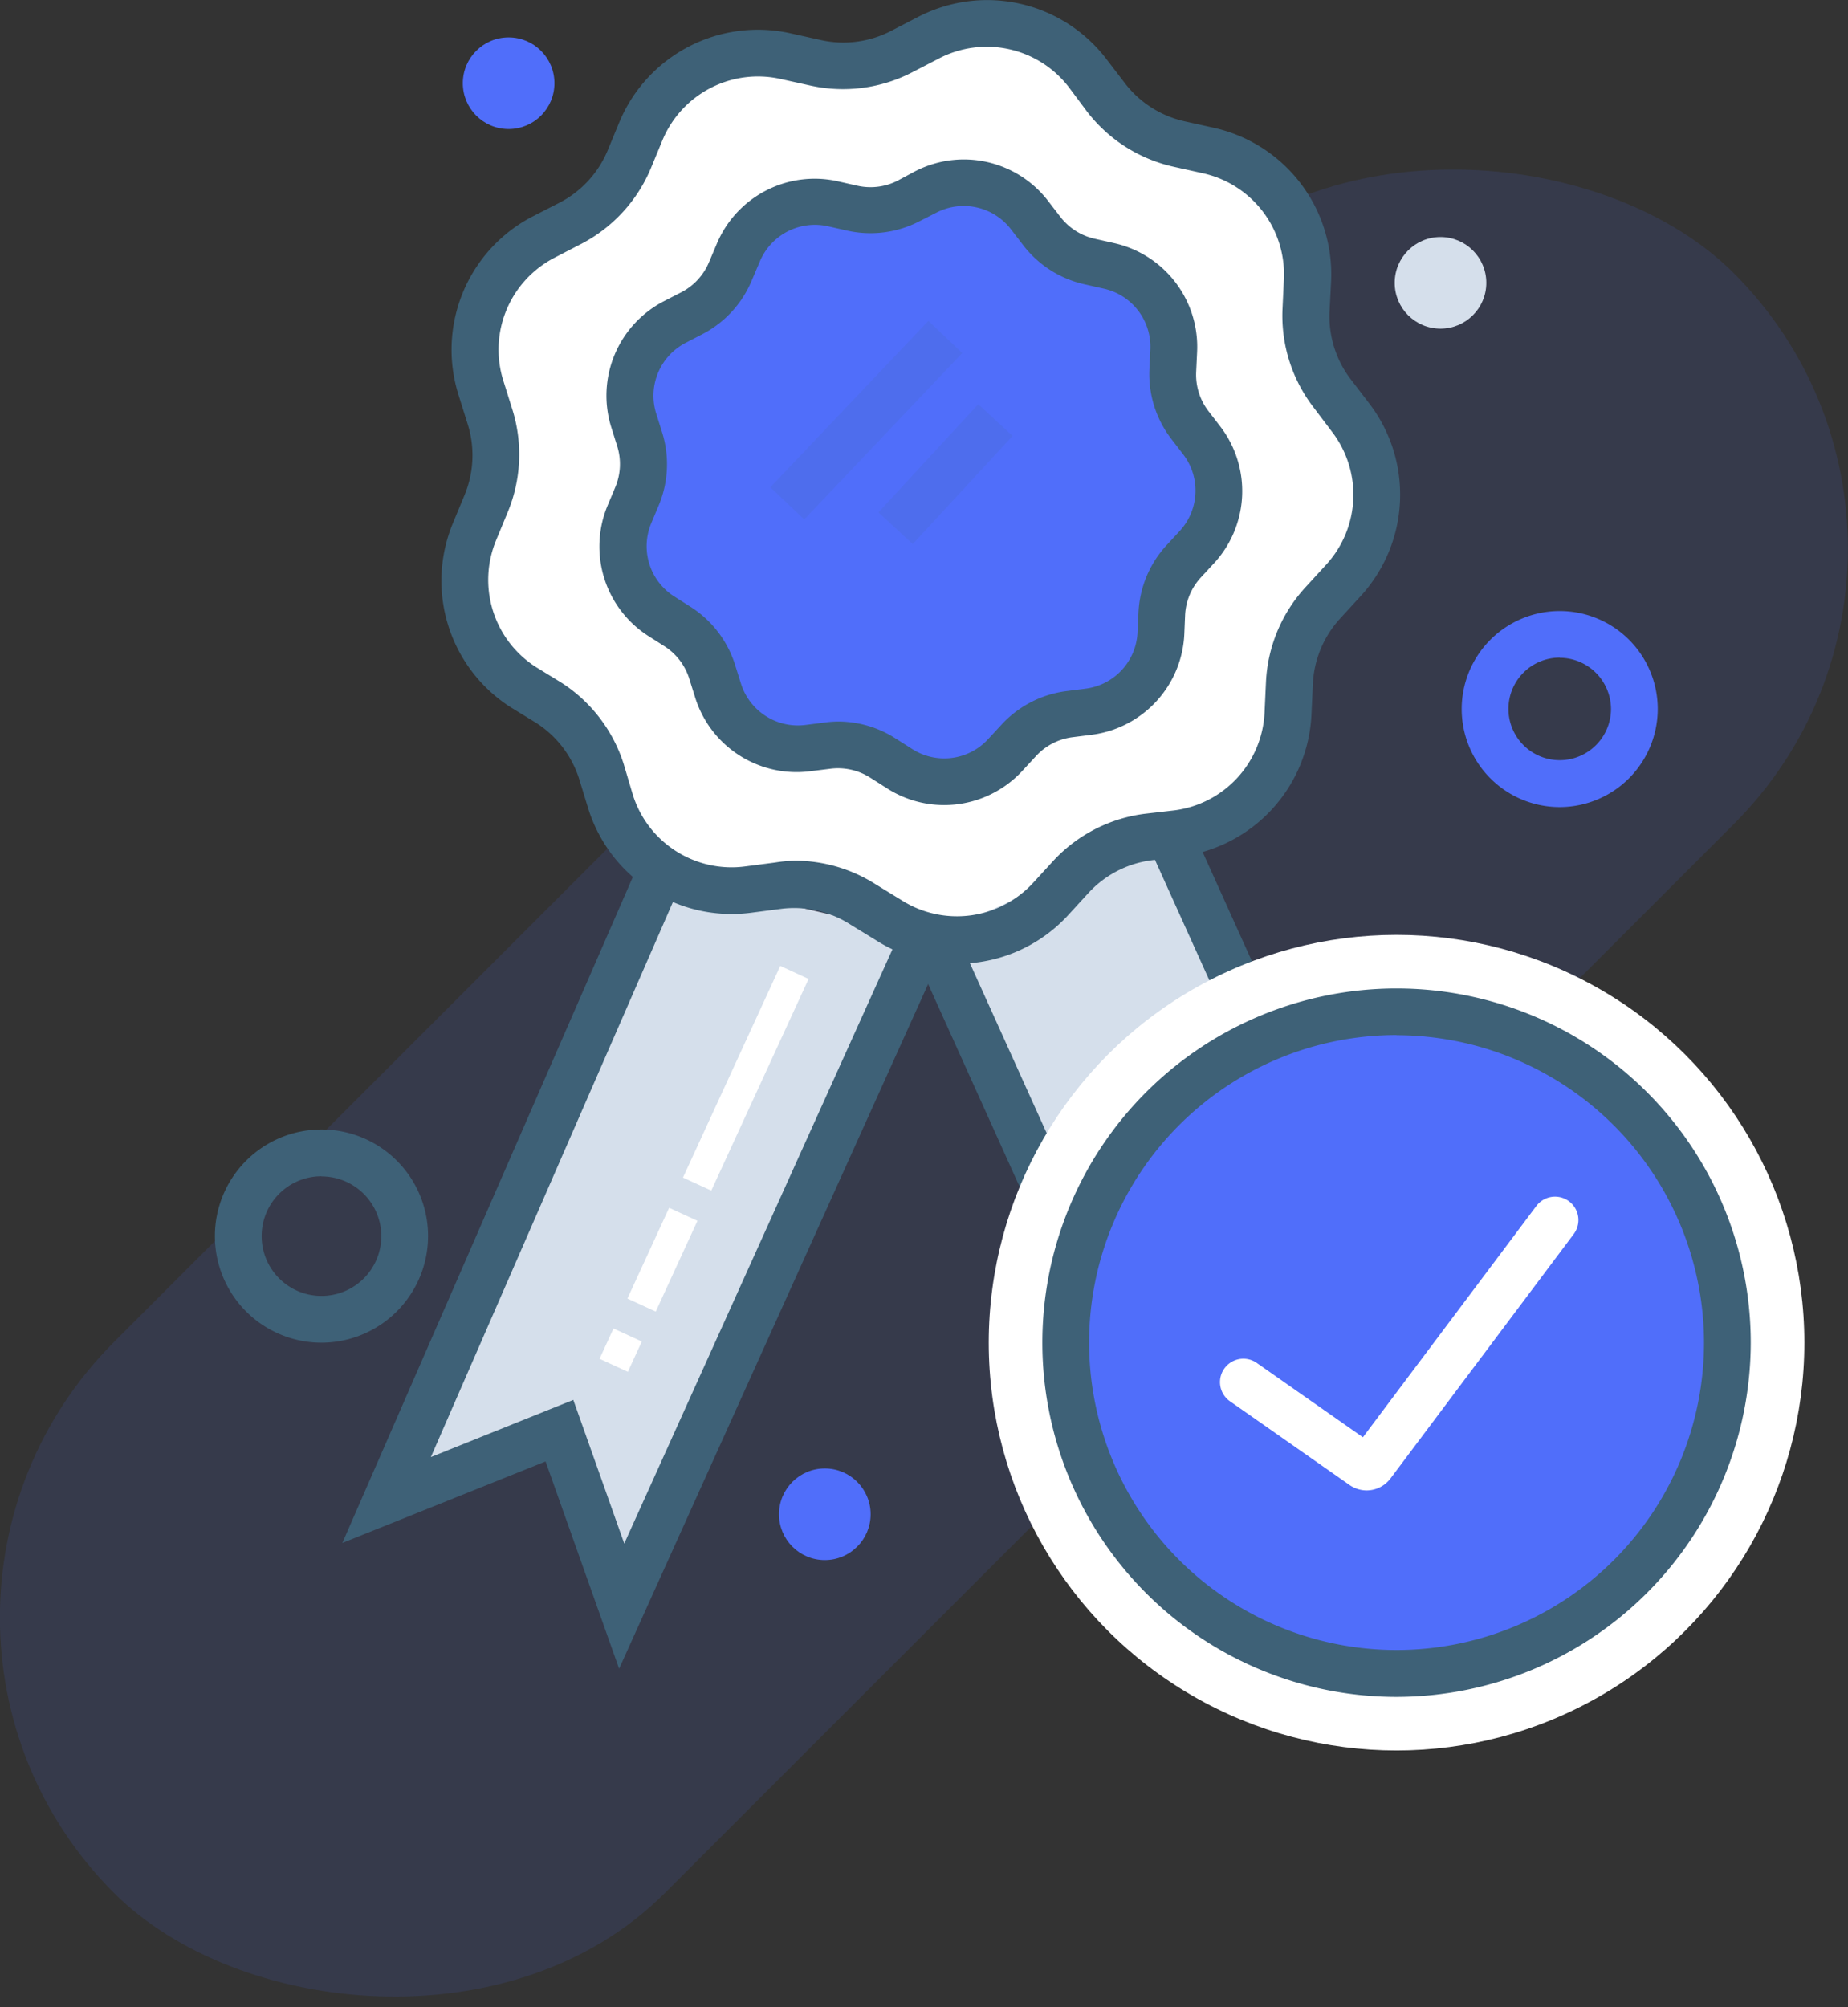 <svg xmlns="http://www.w3.org/2000/svg" viewBox="0 0 118.59 128.8"><rect x="0" y="0" width="118.59" height="128.8" fill="#333333" stroke="none"/><defs><style>.cls-1{fill:rgba(80, 110, 250, 0.8);opacity:0.15;}.cls-2{fill:#fff;}.cls-3{fill:#506efa;}.cls-4{fill:#d5dfeb;}.cls-5,.cls-7{fill:#3e6177;}.cls-6,.cls-7{opacity:0.3;}</style></defs><title>Asset 190</title><g id="Layer_2" data-name="Layer 2"><g id="Layer_1-2" data-name="Layer 1"><rect class="cls-1" x="-14.21" y="44.5" width="147" height="50" rx="25" ry="25" transform="translate(-31.78 62.28) rotate(-45)"/><path class="cls-2" d="M84.91,18l-.09,1.94a8.15,8.15,0,0,0,1.67,5.32l1.18,1.54a8.15,8.15,0,0,1-.47,10.46l-1.31,1.43a8.15,8.15,0,0,0-2.14,5.15l-.09,1.94a8.15,8.15,0,0,1-7.09,7.71l-1.92.25a8.15,8.15,0,0,0-4.95,2.57L68.39,57.7A8.15,8.15,0,0,1,58,59.05l-1.63-1a8.15,8.15,0,0,0-5.44-1.22L49,57a8.15,8.15,0,0,1-8.82-5.64l-.58-1.85a8.15,8.15,0,0,0-3.39-4.43l-1.63-1a8.15,8.15,0,0,1-3.13-10l.74-1.79a8.15,8.15,0,0,0,.25-5.57l-.58-1.85a8.15,8.15,0,0,1,4-9.67l1.72-.89a8.15,8.15,0,0,0,3.77-4.1l.74-1.79a8.15,8.15,0,0,1,9.3-4.82L53.32,4a8.15,8.15,0,0,0,5.53-.72l1.72-.89A8.15,8.15,0,0,1,70.79,4.7L72,6.24a8.15,8.15,0,0,0,4.7,3l1.89.42A8.15,8.15,0,0,1,84.91,18Z"/><path class="cls-3" d="M100.09,51.79a6.29,6.29,0,1,1,6.29-6.29A6.3,6.3,0,0,1,100.09,51.79Zm0-9.59a3.29,3.29,0,1,0,3.29,3.29A3.3,3.3,0,0,0,100.09,42.21Z"/><polyline class="cls-4" points="59.29 60.09 39.89 103.06 35.9 91.81 24.81 96.25 42.32 56.12"/><polyline class="cls-4" points="59.83 60.09 79.22 103.06 83.22 91.81 94.31 96.25 74.91 53.28"/><path class="cls-3" d="M75.32,22.47l-.06,1.27a5.33,5.33,0,0,0,1.09,3.48l.77,1a5.33,5.33,0,0,1-.31,6.84L76,36a5.33,5.33,0,0,0-1.4,3.36l-.06,1.27a5.33,5.33,0,0,1-4.63,5l-1.26.16a5.33,5.33,0,0,0-3.23,1.68l-.86.93a5.33,5.33,0,0,1-6.79.88l-1.07-.68a5.33,5.33,0,0,0-3.56-.79L51.84,48a5.33,5.33,0,0,1-5.77-3.69l-.38-1.21a5.33,5.33,0,0,0-2.21-2.89l-1.07-.68a5.33,5.33,0,0,1-2-6.53l.49-1.17A5.33,5.33,0,0,0,41,28.18L40.64,27a5.33,5.33,0,0,1,2.63-6.32l1.13-.58a5.33,5.33,0,0,0,2.47-2.68l.49-1.17a5.33,5.33,0,0,1,6.08-3.15l1.24.28a5.33,5.33,0,0,0,3.61-.47l1.13-.58a5.33,5.33,0,0,1,6.68,1.49l.77,1a5.33,5.33,0,0,0,3.07,2l1.24.28A5.33,5.33,0,0,1,75.32,22.47Z"/><polygon class="cls-5" points="39.73 107.08 35.01 93.78 21.97 99.01 40.94 55.52 43.69 56.72 27.65 93.5 36.79 89.83 40.06 99.05 57.92 59.48 60.66 60.71 39.73 107.08"/><polygon class="cls-5" points="79.39 107.08 58.46 60.71 61.19 59.48 79.06 99.05 82.33 89.83 91.41 93.47 73.54 53.9 76.27 52.67 97.2 99.03 84.11 93.78 79.39 107.08"/><path class="cls-5" d="M61.39,61.84a9.62,9.62,0,0,1-5.2-1.52l-1.63-1a6.67,6.67,0,0,0-4.44-1l-1.92.25a9.64,9.64,0,0,1-10.45-6.68L37.17,50a6.66,6.66,0,0,0-2.76-3.61l-1.63-1a9.63,9.63,0,0,1-3.71-11.83l.74-1.79A6.66,6.66,0,0,0,30,27.18l-.58-1.85A9.63,9.63,0,0,1,34.2,13.88L35.92,13A6.66,6.66,0,0,0,39,9.64l.74-1.79a9.63,9.63,0,0,1,11-5.71l1.89.42A6.65,6.65,0,0,0,57.15,2l1.72-.89A9.63,9.63,0,0,1,71,3.79l1.18,1.54A6.65,6.65,0,0,0,76,7.78l1.89.42a9.63,9.63,0,0,1,7.53,9.85L85.32,20a6.65,6.65,0,0,0,1.36,4.34l1.18,1.54a9.63,9.63,0,0,1-.56,12.39L86,39.69a6.66,6.66,0,0,0-1.75,4.2l-.09,1.94a9.63,9.63,0,0,1-8.39,9.13l-1.92.25a6.65,6.65,0,0,0-4,2.09l-1.31,1.43A9.63,9.63,0,0,1,61.39,61.84ZM51,55.23a9.66,9.66,0,0,1,5.2,1.52l1.63,1a6.64,6.64,0,0,0,8.47-1.1l1.31-1.43a9.66,9.66,0,0,1,5.86-3L75.37,52a6.64,6.64,0,0,0,5.78-6.29l.09-1.94a9.66,9.66,0,0,1,2.54-6.09l1.31-1.43a6.64,6.64,0,0,0,.39-8.54L84.3,26.15a9.65,9.65,0,0,1-2-6.3l.09-1.94a6.64,6.64,0,0,0-5.19-6.79l-1.89-.42a9.66,9.66,0,0,1-5.56-3.55L68.6,5.61a6.64,6.64,0,0,0-8.34-1.86l-1.72.89A9.67,9.67,0,0,1,52,5.49L50.1,5.07A6.64,6.64,0,0,0,42.51,9l-.74,1.79a9.66,9.66,0,0,1-4.47,4.86l-1.72.89a6.64,6.64,0,0,0-3.28,7.89l.58,1.85a9.67,9.67,0,0,1-.3,6.59l-.74,1.79a6.64,6.64,0,0,0,2.56,8.15l1.63,1a9.67,9.67,0,0,1,4,5.24L40.61,51a6.64,6.64,0,0,0,7.2,4.6l1.92-.25A9.61,9.61,0,0,1,51,55.23Z"/><path class="cls-5" d="M60.59,51.66a6.81,6.81,0,0,1-3.68-1.08l-1.07-.68a3.85,3.85,0,0,0-2.55-.57L52,49.49a6.82,6.82,0,0,1-7.39-4.73l-.38-1.21a3.83,3.83,0,0,0-1.59-2.08l-1.07-.68A6.82,6.82,0,0,1,39,32.42l.49-1.17a3.83,3.83,0,0,0,.12-2.61l-.38-1.21a6.82,6.82,0,0,1,3.37-8.1l1.13-.58a3.84,3.84,0,0,0,1.77-1.93L46,15.64a6.81,6.81,0,0,1,7.79-4l1.24.28a3.83,3.83,0,0,0,2.6-.34L58.71,11a6.82,6.82,0,0,1,8.56,1.91l.77,1a3.84,3.84,0,0,0,2.21,1.41l1.24.28a6.82,6.82,0,0,1,5.33,7h0l-.06,1.27a3.84,3.84,0,0,0,.78,2.5l.77,1a6.82,6.82,0,0,1-.4,8.77l-.86.93a3.83,3.83,0,0,0-1,2.42L76,40.69a6.82,6.82,0,0,1-5.94,6.46l-1.26.16a3.83,3.83,0,0,0-2.32,1.21l-.86.93A6.82,6.82,0,0,1,60.59,51.66ZM53.78,46.3a6.84,6.84,0,0,1,3.68,1.08l1.07.68a3.82,3.82,0,0,0,4.88-.63l.86-.93a6.84,6.84,0,0,1,4.15-2.15l1.26-.16A3.82,3.82,0,0,0,73,40.55l.06-1.27A6.83,6.83,0,0,1,74.85,35l.86-.93a3.82,3.82,0,0,0,.22-4.91l-.77-1a6.83,6.83,0,0,1-1.4-4.46l.06-1.27a3.82,3.82,0,0,0-3-3.91l-1.24-.28a6.84,6.84,0,0,1-3.93-2.52l-.77-1a3.82,3.82,0,0,0-4.8-1.07L59,14.2a6.83,6.83,0,0,1-4.63.6l-1.24-.28a3.83,3.83,0,0,0-4.37,2.26L48.24,18a6.84,6.84,0,0,1-3.16,3.44L44,22a3.82,3.82,0,0,0-1.89,4.54l.38,1.21a6.84,6.84,0,0,1-.21,4.66l-.49,1.17a3.82,3.82,0,0,0,1.47,4.69l1.07.68a6.84,6.84,0,0,1,2.84,3.71l.38,1.21a3.83,3.83,0,0,0,4.14,2.65l1.26-.16A6.78,6.78,0,0,1,53.78,46.3Z"/><path class="cls-5" d="M20.63,86.16a6.84,6.84,0,1,1,6.84-6.84A6.85,6.85,0,0,1,20.63,86.16Zm0-10.68a3.84,3.84,0,1,0,3.84,3.84A3.84,3.84,0,0,0,20.63,75.49Z"/><circle class="cls-3" cx="52.93" cy="97.17" r="2.94"/><circle class="cls-3" cx="32.64" cy="5.34" r="2.94"/><circle class="cls-4" cx="92.44" cy="18.15" r="2.94"/><g class="cls-6"><rect class="cls-7" x="48.23" y="25.46" width="14.73" height="3" transform="translate(-2.24 48.71) rotate(-46.48)"/><rect class="cls-7" x="55.95" y="28.93" width="9.45" height="3" transform="translate(-2.84 54.37) rotate(-47.29)"/></g><rect class="cls-2" x="40.39" y="68.19" width="14.95" height="2" transform="translate(-35 83.78) rotate(-65.31)"/><rect class="cls-2" x="39.31" y="79.83" width="6.41" height="2" transform="translate(-48.69 85.7) rotate(-65.31)"/><rect class="cls-2" x="38.77" y="85.65" width="2.14" height="2" transform="translate(-55.54 86.61) rotate(-65.29)"/><rect class="cls-2" x="90.32" y="88.09" width="2" height="12.69"/><rect class="cls-2" x="90.32" y="102.59" width="2" height="5.44"/><rect class="cls-2" x="90.32" y="109.84" width="2" height="1.81"/><circle class="cls-2" cx="89.62" cy="86.16" r="26.17"/><circle class="cls-3" cx="90.53" cy="86.16" r="21.23"/><path class="cls-5" d="M89.62,108.89a22.73,22.73,0,1,1,22.73-22.73A22.76,22.76,0,0,1,89.62,108.89Zm0-42.47a19.73,19.73,0,1,0,19.73,19.73A19.76,19.76,0,0,0,89.62,66.43Z"/><path class="cls-2" d="M87.7,95.64a1.92,1.92,0,0,1-1.1-.35l-7.67-5.37a1.5,1.5,0,0,1,1.72-2.46l6.81,4.77L98.59,77.39a1.5,1.5,0,1,1,2.4,1.8L89.24,94.86A1.92,1.92,0,0,1,87.7,95.64Z"/></g></g></svg>